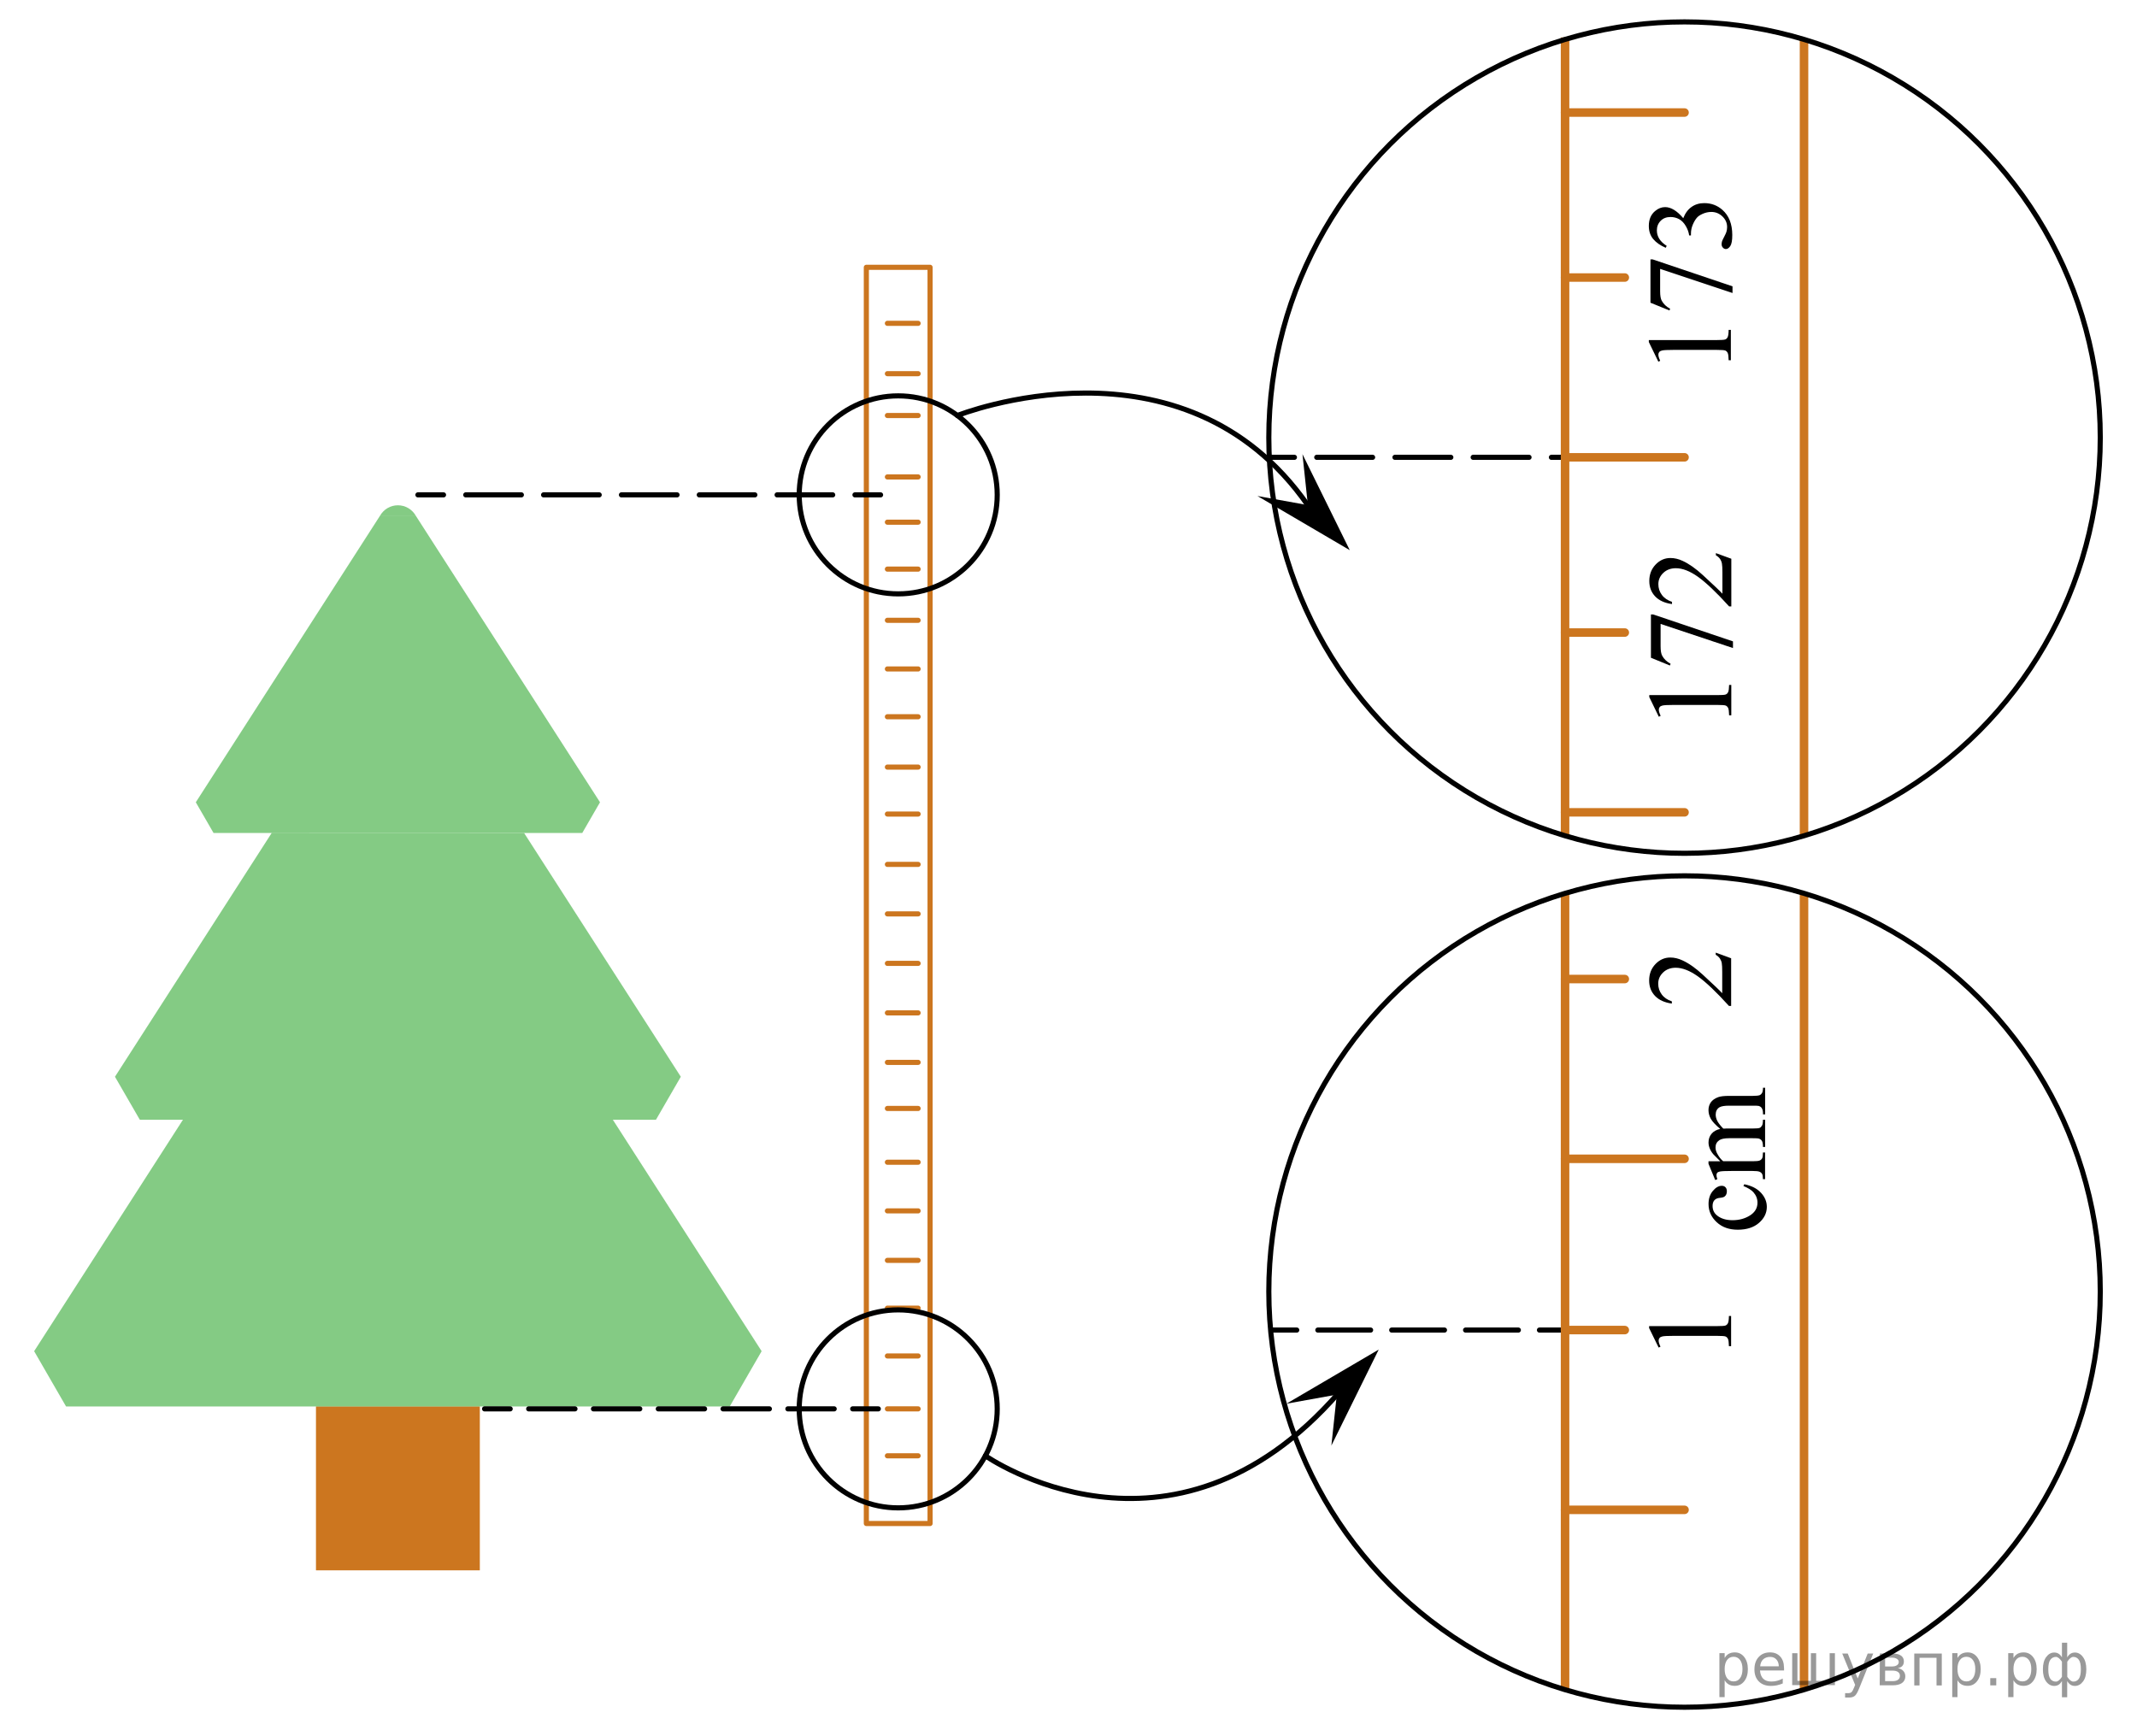 <?xml version="1.0" encoding="utf-8"?>
<!-- Generator: Adobe Illustrator 16.0.0, SVG Export Plug-In . SVG Version: 6.00 Build 0)  -->
<!DOCTYPE svg PUBLIC "-//W3C//DTD SVG 1.1//EN" "http://www.w3.org/Graphics/SVG/1.1/DTD/svg11.dtd">
<svg version="1.1" id="Слой_1" xmlns="http://www.w3.org/2000/svg" xmlns:xlink="http://www.w3.org/1999/xlink" x="0px" y="0px"
	 width="312.993px" height="254.302px" viewBox="0 0 312.993 254.302" enable-background="new 0 0 312.993 254.302"
	 xml:space="preserve">
<g>
	<g>
		
			<line fill="none" stroke="#000000" stroke-width="0.75" stroke-linecap="round" stroke-linejoin="round" x1="185.835" y1="66.984" x2="189.585" y2="66.984"/>
		
			<line fill="none" stroke="#000000" stroke-width="0.75" stroke-linecap="round" stroke-linejoin="round" stroke-dasharray="8.182,3.273" x1="192.856" y1="66.984" x2="225.587" y2="66.984"/>
		
			<line fill="none" stroke="#000000" stroke-width="0.75" stroke-linecap="round" stroke-linejoin="round" x1="227.224" y1="66.984" x2="230.974" y2="66.984"/>
	</g>
</g>
<g>
	<g>
		
			<line fill="none" stroke="#000000" stroke-width="0.75" stroke-linecap="round" stroke-linejoin="round" x1="186.177" y1="194.817" x2="189.927" y2="194.817"/>
		
			<line fill="none" stroke="#000000" stroke-width="0.75" stroke-linecap="round" stroke-linejoin="round" stroke-dasharray="7.728,3.091" x1="193.017" y1="194.817" x2="223.929" y2="194.817"/>
		
			<line fill="none" stroke="#000000" stroke-width="0.75" stroke-linecap="round" stroke-linejoin="round" x1="225.474" y1="194.817" x2="229.224" y2="194.817"/>
	</g>
</g>
<path id="rect5008" fill="#CC761F" d="M46.278,206.01h24v24h-24V206.01z"/>
<path id="path5016" opacity="0.5" fill="#0A990A" enable-background="new    " d="M60.877,75.51l27.003,42l-2.602,4.5h-27h-27
	l-2.6-4.5l27-42H60.877z"/>
<path id="path5018" opacity="0.5" fill="#0A990A" enable-background="new    " d="M55.679,75.51c0.536-0.929,1.526-1.5,2.6-1.5
	c1.074,0,2.063,0.571,2.599,1.5"/>
<path id="path5028_1_" opacity="0.5" fill="#0A990A" enable-background="new    " d="M76.771,122.024l22.943,35.688l-3.639,6.299
	H58.277H20.478l-3.64-6.299l22.951-35.701"/>
<path id="path5040_2_" opacity="0.5" fill="#0A990A" enable-background="new    " d="M89.758,164.007l21.794,33.904l-4.676,8.099
	H58.278H9.676L5,197.911l21.795-33.901"/>
<rect x="126.889" y="39.152" fill="none" stroke="#CC761F" stroke-width="0.75" stroke-linecap="round" stroke-linejoin="round" stroke-miterlimit="10" width="9.333" height="184"/>
<line fill="none" stroke="#CC761F" stroke-width="0.75" stroke-linecap="round" stroke-linejoin="round" stroke-miterlimit="10" x1="129.972" y1="213.234" x2="134.472" y2="213.234"/>
<line fill="none" stroke="#CC761F" stroke-width="0.75" stroke-linecap="round" stroke-linejoin="round" stroke-miterlimit="10" x1="129.972" y1="206.359" x2="134.472" y2="206.359"/>
<line fill="none" stroke="#CC761F" stroke-width="0.75" stroke-linecap="round" stroke-linejoin="round" stroke-miterlimit="10" x1="129.972" y1="198.609" x2="134.472" y2="198.609"/>
<line fill="none" stroke="#CC761F" stroke-width="0.75" stroke-linecap="round" stroke-linejoin="round" stroke-miterlimit="10" x1="129.972" y1="191.609" x2="134.472" y2="191.609"/>
<line fill="none" stroke="#CC761F" stroke-width="0.75" stroke-linecap="round" stroke-linejoin="round" stroke-miterlimit="10" x1="129.972" y1="184.609" x2="134.472" y2="184.609"/>
<line fill="none" stroke="#CC761F" stroke-width="0.75" stroke-linecap="round" stroke-linejoin="round" stroke-miterlimit="10" x1="129.972" y1="177.359" x2="134.472" y2="177.359"/>
<line fill="none" stroke="#CC761F" stroke-width="0.75" stroke-linecap="round" stroke-linejoin="round" stroke-miterlimit="10" x1="129.972" y1="170.234" x2="134.472" y2="170.234"/>
<line fill="none" stroke="#CC761F" stroke-width="0.75" stroke-linecap="round" stroke-linejoin="round" stroke-miterlimit="10" x1="129.972" y1="162.359" x2="134.472" y2="162.359"/>
<line fill="none" stroke="#CC761F" stroke-width="0.75" stroke-linecap="round" stroke-linejoin="round" stroke-miterlimit="10" x1="129.972" y1="155.609" x2="134.472" y2="155.609"/>
<line fill="none" stroke="#CC761F" stroke-width="0.75" stroke-linecap="round" stroke-linejoin="round" stroke-miterlimit="10" x1="129.972" y1="148.359" x2="134.472" y2="148.359"/>
<line fill="none" stroke="#CC761F" stroke-width="0.75" stroke-linecap="round" stroke-linejoin="round" stroke-miterlimit="10" x1="129.972" y1="141.109" x2="134.472" y2="141.109"/>
<line fill="none" stroke="#CC761F" stroke-width="0.75" stroke-linecap="round" stroke-linejoin="round" stroke-miterlimit="10" x1="129.972" y1="133.859" x2="134.472" y2="133.859"/>
<line fill="none" stroke="#CC761F" stroke-width="0.75" stroke-linecap="round" stroke-linejoin="round" stroke-miterlimit="10" x1="129.972" y1="126.609" x2="134.472" y2="126.609"/>
<line fill="none" stroke="#CC761F" stroke-width="0.75" stroke-linecap="round" stroke-linejoin="round" stroke-miterlimit="10" x1="129.972" y1="119.234" x2="134.472" y2="119.234"/>
<line fill="none" stroke="#CC761F" stroke-width="0.75" stroke-linecap="round" stroke-linejoin="round" stroke-miterlimit="10" x1="129.972" y1="112.359" x2="134.472" y2="112.359"/>
<line fill="none" stroke="#CC761F" stroke-width="0.75" stroke-linecap="round" stroke-linejoin="round" stroke-miterlimit="10" x1="129.972" y1="104.984" x2="134.472" y2="104.984"/>
<line fill="none" stroke="#CC761F" stroke-width="0.75" stroke-linecap="round" stroke-linejoin="round" stroke-miterlimit="10" x1="129.972" y1="97.984" x2="134.472" y2="97.984"/>
<line fill="none" stroke="#CC761F" stroke-width="0.75" stroke-linecap="round" stroke-linejoin="round" stroke-miterlimit="10" x1="129.972" y1="83.359" x2="134.472" y2="83.359"/>
<line fill="none" stroke="#CC761F" stroke-width="0.75" stroke-linecap="round" stroke-linejoin="round" stroke-miterlimit="10" x1="129.972" y1="90.859" x2="134.472" y2="90.859"/>
<line fill="none" stroke="#CC761F" stroke-width="0.75" stroke-linecap="round" stroke-linejoin="round" stroke-miterlimit="10" x1="129.972" y1="76.484" x2="134.472" y2="76.484"/>
<line fill="none" stroke="#CC761F" stroke-width="0.75" stroke-linecap="round" stroke-linejoin="round" stroke-miterlimit="10" x1="129.972" y1="69.859" x2="134.472" y2="69.859"/>
<line fill="none" stroke="#CC761F" stroke-width="0.75" stroke-linecap="round" stroke-linejoin="round" stroke-miterlimit="10" x1="129.972" y1="60.859" x2="134.472" y2="60.859"/>
<line fill="none" stroke="#CC761F" stroke-width="0.75" stroke-linecap="round" stroke-linejoin="round" stroke-miterlimit="10" x1="129.972" y1="54.734" x2="134.472" y2="54.734"/>
<line fill="none" stroke="#CC761F" stroke-width="0.75" stroke-linecap="round" stroke-linejoin="round" stroke-miterlimit="10" x1="129.972" y1="47.359" x2="134.472" y2="47.359"/>
<line fill="none" stroke="#CC761F" stroke-width="1.25" stroke-miterlimit="10" x1="229.224" y1="122.429" x2="229.224" y2="5.484"/>
<line fill="none" stroke="#CC761F" stroke-width="1.25" stroke-miterlimit="10" x1="229.224" y1="247.484" x2="229.224" y2="130.837"/>
<line fill="none" stroke="#CC761F" stroke-width="1.25" stroke-miterlimit="10" x1="264.224" y1="130.838" x2="264.224" y2="247.484"/>
<line fill="none" stroke="#CC761F" stroke-width="1.25" stroke-miterlimit="10" x1="264.224" y1="5.734" x2="264.224" y2="122.429"/>
<line fill="none" stroke="#CC761F" stroke-width="1.25" stroke-linecap="round" stroke-linejoin="round" stroke-miterlimit="10" x1="229.224" y1="221.15" x2="246.724" y2="221.15"/>
<line fill="none" stroke="#CC761F" stroke-width="1.25" stroke-linecap="round" stroke-linejoin="round" stroke-miterlimit="10" x1="229.224" y1="194.817" x2="237.974" y2="194.817"/>
<line fill="none" stroke="#CC761F" stroke-width="1.25" stroke-linecap="round" stroke-linejoin="round" stroke-miterlimit="10" x1="229.224" y1="169.734" x2="246.724" y2="169.734"/>
<line fill="none" stroke="#CC761F" stroke-width="1.25" stroke-linecap="round" stroke-linejoin="round" stroke-miterlimit="10" x1="229.224" y1="143.401" x2="237.974" y2="143.401"/>
<line fill="none" stroke="#CC761F" stroke-width="1.25" stroke-linecap="round" stroke-linejoin="round" stroke-miterlimit="10" x1="229.224" y1="118.984" x2="246.724" y2="118.984"/>
<line fill="none" stroke="#CC761F" stroke-width="1.25" stroke-linecap="round" stroke-linejoin="round" stroke-miterlimit="10" x1="229.224" y1="92.651" x2="237.974" y2="92.651"/>
<line fill="none" stroke="#CC761F" stroke-width="1.25" stroke-linecap="round" stroke-linejoin="round" stroke-miterlimit="10" x1="229.224" y1="66.984" x2="246.724" y2="66.984"/>
<line fill="none" stroke="#CC761F" stroke-width="1.25" stroke-linecap="round" stroke-linejoin="round" stroke-miterlimit="10" x1="229.224" y1="16.484" x2="246.724" y2="16.484"/>
<line fill="none" stroke="#CC761F" stroke-width="1.25" stroke-linecap="round" stroke-linejoin="round" stroke-miterlimit="10" x1="229.224" y1="40.651" x2="237.974" y2="40.651"/>
<g>
	<g>
		<g>
			<g>
				<defs>
					<rect id="SVGID_1_" x="245.44" y="156.088" width="18.014" height="27.29"/>
				</defs>
				<clipPath id="SVGID_2_">
					<use xlink:href="#SVGID_1_"  overflow="visible"/>
				</clipPath>
				<g clip-path="url(#SVGID_2_)">
					<path d="M255.474,173.46c1.061,0.212,1.877,0.629,2.447,1.25c0.572,0.621,0.855,1.308,0.855,2.061
						c0,0.896-0.383,1.681-1.15,2.348s-1.807,1-3.111,1c-1.268,0-2.297-0.369-3.088-1.108c-0.793-0.738-1.189-1.625-1.189-2.66
						c0-0.773,0.209-1.414,0.631-1.914c0.418-0.5,0.854-0.75,1.307-0.75c0.223,0,0.402,0.07,0.539,0.211
						c0.141,0.144,0.207,0.338,0.207,0.593c0,0.34-0.109,0.595-0.334,0.768c-0.123,0.098-0.355,0.162-0.703,0.194
						c-0.346,0.029-0.609,0.146-0.791,0.349c-0.176,0.201-0.264,0.479-0.264,0.837c0,0.574,0.217,1.037,0.648,1.388
						c0.574,0.468,1.334,0.699,2.277,0.699c0.961,0,1.811-0.229,2.547-0.692c0.734-0.465,1.104-1.09,1.104-1.877
						c0-0.563-0.195-1.068-0.59-1.519c-0.27-0.314-0.76-0.623-1.469-0.922L255.474,173.46z"/>
					<path d="M251.954,170.09c-0.586-0.574-0.924-0.914-1.012-1.018c-0.223-0.261-0.395-0.537-0.52-0.838
						c-0.125-0.299-0.186-0.595-0.186-0.889c0-0.494,0.146-0.919,0.439-1.274s0.719-0.597,1.273-0.717
						c-0.703-0.592-1.164-1.092-1.387-1.501c-0.219-0.405-0.33-0.827-0.33-1.259c0-0.419,0.111-0.791,0.33-1.116
						c0.223-0.324,0.58-0.582,1.078-0.771c0.34-0.127,0.873-0.19,1.602-0.19h3.467c0.504,0,0.85-0.037,1.037-0.109
						c0.129-0.06,0.236-0.164,0.33-0.319c0.09-0.155,0.137-0.408,0.137-0.759h0.314v3.896h-0.314v-0.164
						c0-0.339-0.066-0.604-0.203-0.793c-0.094-0.132-0.242-0.228-0.447-0.285c-0.102-0.021-0.385-0.032-0.854-0.032h-3.467
						c-0.656,0-1.119,0.077-1.391,0.231c-0.375,0.226-0.563,0.583-0.563,1.077c0,0.305,0.078,0.611,0.232,0.919
						c0.154,0.309,0.443,0.68,0.865,1.116l0.098,0.018l0.377-0.018h3.846c0.553,0,0.895-0.03,1.027-0.091
						c0.135-0.062,0.248-0.175,0.34-0.341c0.092-0.167,0.137-0.45,0.137-0.854h0.314v3.993h-0.313c0-0.438-0.053-0.737-0.158-0.901
						s-0.264-0.275-0.475-0.341c-0.102-0.028-0.393-0.043-0.871-0.043h-3.465c-0.656,0-1.131,0.095-1.416,0.284
						c-0.375,0.253-0.564,0.604-0.564,1.061c0,0.313,0.084,0.618,0.254,0.923c0.258,0.479,0.549,0.847,0.871,1.104h4.318
						c0.527,0,0.871-0.035,1.027-0.107c0.158-0.07,0.277-0.178,0.355-0.317c0.08-0.143,0.119-0.428,0.119-0.857h0.314v3.905h-0.314
						c0-0.361-0.039-0.614-0.119-0.759c-0.078-0.146-0.203-0.253-0.377-0.327c-0.174-0.075-0.51-0.112-1.008-0.112h-3.078
						c-0.887,0-1.457,0.026-1.715,0.078c-0.193,0.04-0.326,0.104-0.398,0.189c-0.074,0.085-0.111,0.202-0.111,0.354
						c0,0.161,0.045,0.354,0.133,0.577l-0.316,0.13l-0.984-2.38v-0.371h1.719V170.09z"/>
				</g>
			</g>
		</g>
	</g>
</g>
<g>
	<g>
		<g>
			<defs>
				<rect id="SVGID_3_" x="237.394" y="189.172" width="19.391" height="11.29"/>
			</defs>
			<clipPath id="SVGID_4_">
				<use xlink:href="#SVGID_3_"  overflow="visible"/>
			</clipPath>
			<g clip-path="url(#SVGID_4_)">
				<path d="M242.931,197.381l-1.396-2.858v-0.285h9.938c0.66,0,1.07-0.026,1.232-0.081c0.162-0.058,0.285-0.171,0.373-0.345
					c0.088-0.173,0.137-0.523,0.146-1.057h0.32v4.418h-0.32c-0.012-0.555-0.061-0.912-0.145-1.074
					c-0.084-0.161-0.195-0.272-0.34-0.338c-0.141-0.063-0.563-0.095-1.27-0.095h-6.355c-0.854,0-1.404,0.026-1.646,0.086
					c-0.188,0.041-0.32,0.114-0.406,0.221c-0.088,0.107-0.131,0.236-0.131,0.386c0,0.216,0.09,0.514,0.27,0.895L242.931,197.381z"/>
			</g>
		</g>
	</g>
</g>
<g>
	<g>
		<g>
			<defs>
				<rect id="SVGID_5_" x="237.394" y="136.09" width="19.391" height="14.621"/>
			</defs>
			<clipPath id="SVGID_6_">
				<use xlink:href="#SVGID_5_"  overflow="visible"/>
			</clipPath>
			<g clip-path="url(#SVGID_6_)">
				<path d="M251.286,139.533l2.264,0.828v6.979h-0.32c-1.861-2.054-3.385-3.499-4.563-4.337c-1.182-0.837-2.262-1.256-3.238-1.256
					c-0.746,0-1.359,0.229-1.84,0.688s-0.721,1.01-0.721,1.648c0,0.582,0.17,1.104,0.508,1.564c0.338,0.465,0.834,0.807,1.488,1.025
					v0.322c-1.07-0.146-1.893-0.521-2.465-1.121c-0.574-0.604-0.859-1.354-0.859-2.255c0-0.96,0.307-1.764,0.92-2.404
					s1.338-0.964,2.17-0.964c0.596,0,1.191,0.14,1.789,0.419c0.938,0.431,1.93,1.128,2.977,2.094
					c1.574,1.448,2.521,2.354,2.846,2.714v-3.089c0-0.628-0.02-1.067-0.066-1.322c-0.047-0.253-0.143-0.479-0.281-0.685
					c-0.143-0.203-0.344-0.381-0.604-0.532v-0.319h-0.004V139.533z"/>
			</g>
		</g>
	</g>
</g>
<circle fill="none" stroke="#000000" stroke-width="0.75" stroke-linecap="round" stroke-linejoin="round" stroke-miterlimit="10" cx="131.556" cy="72.484" r="14.5"/>
<circle fill="none" stroke="#000000" stroke-width="0.75" stroke-linecap="round" stroke-linejoin="round" stroke-miterlimit="10" cx="131.556" cy="206.359" r="14.5"/>
<circle fill="none" stroke="#000000" stroke-width="0.75" stroke-linecap="round" stroke-linejoin="round" stroke-miterlimit="10" cx="246.724" cy="189.172" r="60.889"/>
<circle fill="none" stroke="#000000" stroke-width="0.75" stroke-linecap="round" stroke-linejoin="round" stroke-miterlimit="10" cx="246.724" cy="64.095" r="60.889"/>
<path fill="none" stroke="#000000" stroke-width="0.75" stroke-linecap="round" stroke-linejoin="round" stroke-miterlimit="10" d="
	M140.224,60.859c0,0,33-13.154,51.333,13.151"/>
<polygon points="191.558,73.985 190.763,66.522 197.69,80.581 184.171,72.652 "/>
<polygon points="188.407,205.606 201.931,197.677 194.999,211.735 195.794,204.273 "/>
<path fill="none" stroke="#000000" stroke-width="0.75" stroke-linecap="round" stroke-linejoin="round" stroke-miterlimit="10" d="
	M144.325,213.234c0,0,27.146,19,51.773-9.25"/>
<g>
	<g>
		
			<line fill="none" stroke="#000000" stroke-width="0.75" stroke-linecap="round" stroke-linejoin="round" x1="61.21" y1="72.484" x2="64.96" y2="72.484"/>
		
			<line fill="none" stroke="#000000" stroke-width="0.75" stroke-linecap="round" stroke-linejoin="round" stroke-dasharray="8.143,3.257" x1="68.218" y1="72.484" x2="123.594" y2="72.484"/>
		
			<line fill="none" stroke="#000000" stroke-width="0.75" stroke-linecap="round" stroke-linejoin="round" x1="125.222" y1="72.484" x2="128.972" y2="72.484"/>
	</g>
</g>
<g>
	<g>
		
			<line fill="none" stroke="#000000" stroke-width="0.75" stroke-linecap="round" stroke-linejoin="round" x1="70.972" y1="206.359" x2="74.722" y2="206.359"/>
		
			<line fill="none" stroke="#000000" stroke-width="0.75" stroke-linecap="round" stroke-linejoin="round" stroke-dasharray="6.779,2.712" x1="77.434" y1="206.359" x2="123.533" y2="206.359"/>
		
			<line fill="none" stroke="#000000" stroke-width="0.75" stroke-linecap="round" stroke-linejoin="round" x1="124.889" y1="206.359" x2="128.639" y2="206.359"/>
	</g>
</g>
<g>
	<g>
		<defs>
			<rect id="SVGID_7_" x="237.407" y="77.218" width="21.014" height="30.865"/>
		</defs>
		<clipPath id="SVGID_8_">
			<use xlink:href="#SVGID_7_"  overflow="visible"/>
		</clipPath>
		<g clip-path="url(#SVGID_8_)">
			<path d="M242.956,104.982l-1.396-2.88v-0.288h9.939c0.66,0,1.07-0.026,1.232-0.082s0.287-0.17,0.373-0.346
				c0.088-0.174,0.137-0.529,0.148-1.063h0.32v4.449h-0.32c-0.014-0.558-0.061-0.919-0.145-1.081
				c-0.084-0.164-0.195-0.276-0.338-0.341c-0.143-0.063-0.566-0.097-1.271-0.097h-6.355c-0.855,0-1.406,0.029-1.648,0.088
				c-0.186,0.041-0.322,0.115-0.408,0.223c-0.088,0.108-0.131,0.236-0.131,0.39c0,0.215,0.09,0.514,0.27,0.897L242.956,104.982z"/>
			<path d="M241.802,96.343V90h0.33l11.686,3.943v0.978l-10.6-3.533v3.254c0,0.658,0.078,1.126,0.234,1.404
				c0.266,0.489,0.676,0.882,1.23,1.179l-0.096,0.253L241.802,96.343z"/>
			<path d="M251.31,81.013l2.266,0.829v6.98h-0.32c-1.863-2.055-3.387-3.499-4.566-4.338c-1.18-0.838-2.262-1.256-3.238-1.256
				c-0.746,0-1.359,0.229-1.842,0.689c-0.479,0.459-0.721,1.009-0.721,1.647c0,0.582,0.17,1.104,0.508,1.566
				c0.34,0.462,0.836,0.805,1.49,1.025v0.321c-1.072-0.145-1.893-0.519-2.467-1.121c-0.572-0.602-0.859-1.354-0.859-2.256
				c0-0.959,0.309-1.76,0.92-2.402c0.613-0.644,1.338-0.965,2.172-0.965c0.596,0,1.191,0.141,1.787,0.419
				c0.939,0.432,1.932,1.129,2.979,2.095c1.576,1.447,2.523,2.353,2.85,2.714v-3.089c0-0.628-0.023-1.069-0.07-1.321
				c-0.047-0.254-0.141-0.482-0.281-0.686c-0.143-0.203-0.344-0.382-0.604-0.532v-0.321H251.31z"/>
		</g>
	</g>
</g>
<g>
	<g>
		<defs>
			<rect id="SVGID_9_" x="237.351" y="25.218" width="21.014" height="30.866"/>
		</defs>
		<clipPath id="SVGID_10_">
			<use xlink:href="#SVGID_9_"  overflow="visible"/>
		</clipPath>
		<g clip-path="url(#SVGID_10_)">
			<path d="M242.89,52.977l-1.396-2.879V49.81h9.939c0.66,0,1.07-0.027,1.232-0.083c0.162-0.055,0.287-0.17,0.373-0.345
				c0.088-0.174,0.137-0.529,0.146-1.064h0.322v4.45h-0.322c-0.012-0.558-0.059-0.919-0.143-1.082s-0.197-0.275-0.338-0.34
				c-0.145-0.063-0.566-0.096-1.273-0.096h-6.354c-0.857,0-1.406,0.028-1.65,0.087c-0.184,0.041-0.32,0.115-0.408,0.223
				c-0.086,0.107-0.129,0.237-0.129,0.389c0,0.215,0.09,0.515,0.27,0.897L242.89,52.977z"/>
			<path d="M241.733,44.34v-6.343h0.33l11.688,3.943v0.978l-10.602-3.534v3.254c0,0.658,0.078,1.126,0.234,1.405
				c0.266,0.489,0.676,0.881,1.23,1.178l-0.096,0.253L241.733,44.34z"/>
			<path d="M243.974,36.295c-0.793-0.337-1.404-0.764-1.836-1.278c-0.43-0.515-0.645-1.156-0.645-1.924
				c0-0.948,0.307-1.675,0.92-2.182c0.457-0.385,0.945-0.576,1.467-0.576c0.855,0,1.742,0.541,2.656,1.623
				c0.283-0.729,0.688-1.277,1.217-1.649c0.525-0.372,1.145-0.558,1.855-0.558c1.02,0,1.902,0.326,2.648,0.977
				c0.973,0.85,1.459,2.08,1.459,3.691c0,0.797-0.098,1.339-0.295,1.627s-0.408,0.432-0.635,0.432c-0.168,0-0.314-0.067-0.441-0.205
				c-0.129-0.137-0.191-0.301-0.191-0.492c0-0.146,0.023-0.294,0.068-0.445c0.029-0.1,0.135-0.323,0.318-0.672
				c0.182-0.35,0.291-0.59,0.324-0.725c0.063-0.215,0.096-0.444,0.096-0.688c0-0.593-0.229-1.109-0.686-1.549
				c-0.459-0.439-1-0.659-1.625-0.659c-0.457,0-0.902,0.102-1.336,0.306c-0.324,0.151-0.57,0.317-0.738,0.497
				c-0.23,0.25-0.441,0.593-0.629,1.03c-0.188,0.436-0.281,0.881-0.281,1.335v0.279h-0.262c-0.059-0.459-0.223-0.922-0.496-1.384
				c-0.27-0.462-0.598-0.798-0.979-1.008c-0.383-0.209-0.803-0.313-1.26-0.313c-0.598,0-1.078,0.188-1.445,0.563
				s-0.551,0.842-0.551,1.4c0,0.9,0.479,1.654,1.439,2.26L243.974,36.295z"/>
		</g>
	</g>
</g>
<g style="stroke:none;fill:#000;fill-opacity:0.40"><path d="m 252.6,246.1 v 2.48 h -0.77 v -6.44 h 0.77 v 0.71 q 0.24,-0.42 0.61,-0.62 0.37,-0.20 0.88,-0.20 0.85,0 1.38,0.68 0.53,0.68 0.53,1.77 0,1.10 -0.53,1.77 -0.53,0.68 -1.38,0.68 -0.51,0 -0.88,-0.20 -0.37,-0.20 -0.61,-0.62 z m 2.61,-1.63 q 0,-0.85 -0.35,-1.32 -0.35,-0.48 -0.95,-0.48 -0.61,0 -0.96,0.48 -0.35,0.48 -0.35,1.32 0,0.85 0.35,1.33 0.35,0.48 0.96,0.48 0.61,0 0.95,-0.48 0.35,-0.48 0.35,-1.33 z"/><path d="m 261.3,244.3 v 0.38 h -3.52 q 0.05,0.79 0.47,1.21 0.43,0.41 1.19,0.41 0.44,0 0.85,-0.11 0.42,-0.11 0.82,-0.33 v 0.72 q -0.41,0.17 -0.85,0.27 -0.43,0.09 -0.88,0.09 -1.12,0 -1.77,-0.65 -0.65,-0.65 -0.65,-1.76 0,-1.15 0.62,-1.82 0.62,-0.68 1.67,-0.68 0.94,0 1.49,0.61 0.55,0.60 0.55,1.65 z m -0.77,-0.23 q -0.01,-0.63 -0.35,-1.00 -0.34,-0.38 -0.91,-0.38 -0.64,0 -1.03,0.36 -0.38,0.36 -0.44,1.02 z"/><path d="m 266.0,246.2 h 1.98 v -4.05 h 0.77 v 4.67 h -6.26 v -4.67 h 0.77 v 4.05 h 1.97 v -4.05 h 0.77 z"/><path d="m 272.3,247.3 q -0.33,0.83 -0.63,1.09 -0.31,0.25 -0.82,0.25 h -0.61 v -0.64 h 0.45 q 0.32,0 0.49,-0.15 0.17,-0.15 0.39,-0.71 l 0.14,-0.35 -1.89,-4.59 h 0.81 l 1.46,3.65 1.46,-3.65 h 0.81 z"/><path d="m 276.1,244.7 v 1.54 h 1.09 q 0.53,0 0.80,-0.20 0.28,-0.20 0.28,-0.57 0,-0.38 -0.28,-0.57 -0.28,-0.20 -0.80,-0.20 z m 0,-1.90 v 1.29 h 1.01 q 0.43,0 0.71,-0.17 0.28,-0.17 0.28,-0.48 0,-0.31 -0.28,-0.47 -0.28,-0.17 -0.71,-0.17 z m -0.77,-0.61 h 1.82 q 0.82,0 1.26,0.30 0.44,0.30 0.44,0.85 0,0.43 -0.23,0.68 -0.23,0.25 -0.67,0.31 0.53,0.10 0.82,0.42 0.29,0.32 0.29,0.79 0,0.62 -0.48,0.97 -0.48,0.34 -1.37,0.34 h -1.90 z"/><path d="m 284.4,242.2 v 4.67 h -0.77 v -4.05 h -2.49 v 4.05 h -0.77 v -4.67 z"/><path d="m 286.7,246.1 v 2.48 h -0.77 v -6.44 h 0.77 v 0.71 q 0.24,-0.42 0.61,-0.62 0.37,-0.20 0.88,-0.20 0.85,0 1.38,0.68 0.53,0.68 0.53,1.77 0,1.10 -0.53,1.77 -0.53,0.68 -1.38,0.68 -0.51,0 -0.88,-0.20 -0.37,-0.20 -0.61,-0.62 z m 2.61,-1.63 q 0,-0.85 -0.35,-1.32 -0.35,-0.48 -0.95,-0.48 -0.61,0 -0.96,0.48 -0.35,0.48 -0.35,1.32 0,0.85 0.35,1.33 0.35,0.48 0.96,0.48 0.61,0 0.95,-0.48 0.35,-0.48 0.35,-1.33 z"/><path d="m 291.5,245.8 h 0.88 v 1.06 h -0.88 z"/><path d="m 294.9,246.1 v 2.48 h -0.77 v -6.44 h 0.77 v 0.71 q 0.24,-0.42 0.61,-0.62 0.37,-0.20 0.88,-0.20 0.85,0 1.38,0.68 0.53,0.68 0.53,1.77 0,1.10 -0.53,1.77 -0.53,0.68 -1.38,0.68 -0.51,0 -0.88,-0.20 -0.37,-0.20 -0.61,-0.62 z m 2.61,-1.63 q 0,-0.85 -0.35,-1.32 -0.35,-0.48 -0.95,-0.48 -0.61,0 -0.96,0.48 -0.35,0.48 -0.35,1.32 0,0.85 0.35,1.33 0.35,0.48 0.96,0.48 0.61,0 0.95,-0.48 0.35,-0.48 0.35,-1.33 z"/><path d="m 300.0,244.5 q 0,0.98 0.30,1.40 0.30,0.41 0.82,0.41 0.41,0 0.88,-0.70 v -2.22 q -0.47,-0.70 -0.88,-0.70 -0.51,0 -0.82,0.42 -0.30,0.41 -0.30,1.39 z m 2,4.10 v -2.37 q -0.24,0.39 -0.51,0.55 -0.27,0.16 -0.62,0.16 -0.70,0 -1.18,-0.64 -0.48,-0.65 -0.48,-1.79 0,-1.15 0.48,-1.80 0.49,-0.66 1.18,-0.66 0.35,0 0.62,0.16 0.28,0.16 0.51,0.55 v -2.15 h 0.77 v 2.15 q 0.24,-0.39 0.51,-0.55 0.28,-0.16 0.62,-0.16 0.70,0 1.18,0.66 0.49,0.66 0.49,1.80 0,1.15 -0.49,1.79 -0.48,0.64 -1.18,0.64 -0.35,0 -0.62,-0.16 -0.27,-0.16 -0.51,-0.55 v 2.37 z m 2.77,-4.10 q 0,-0.98 -0.30,-1.39 -0.30,-0.42 -0.81,-0.42 -0.41,0 -0.88,0.70 v 2.22 q 0.47,0.70 0.88,0.70 0.51,0 0.81,-0.41 0.30,-0.42 0.30,-1.40 z"/></g></svg>

<!--File created and owned by https://sdamgia.ru. Copying is prohibited. All rights reserved.-->

